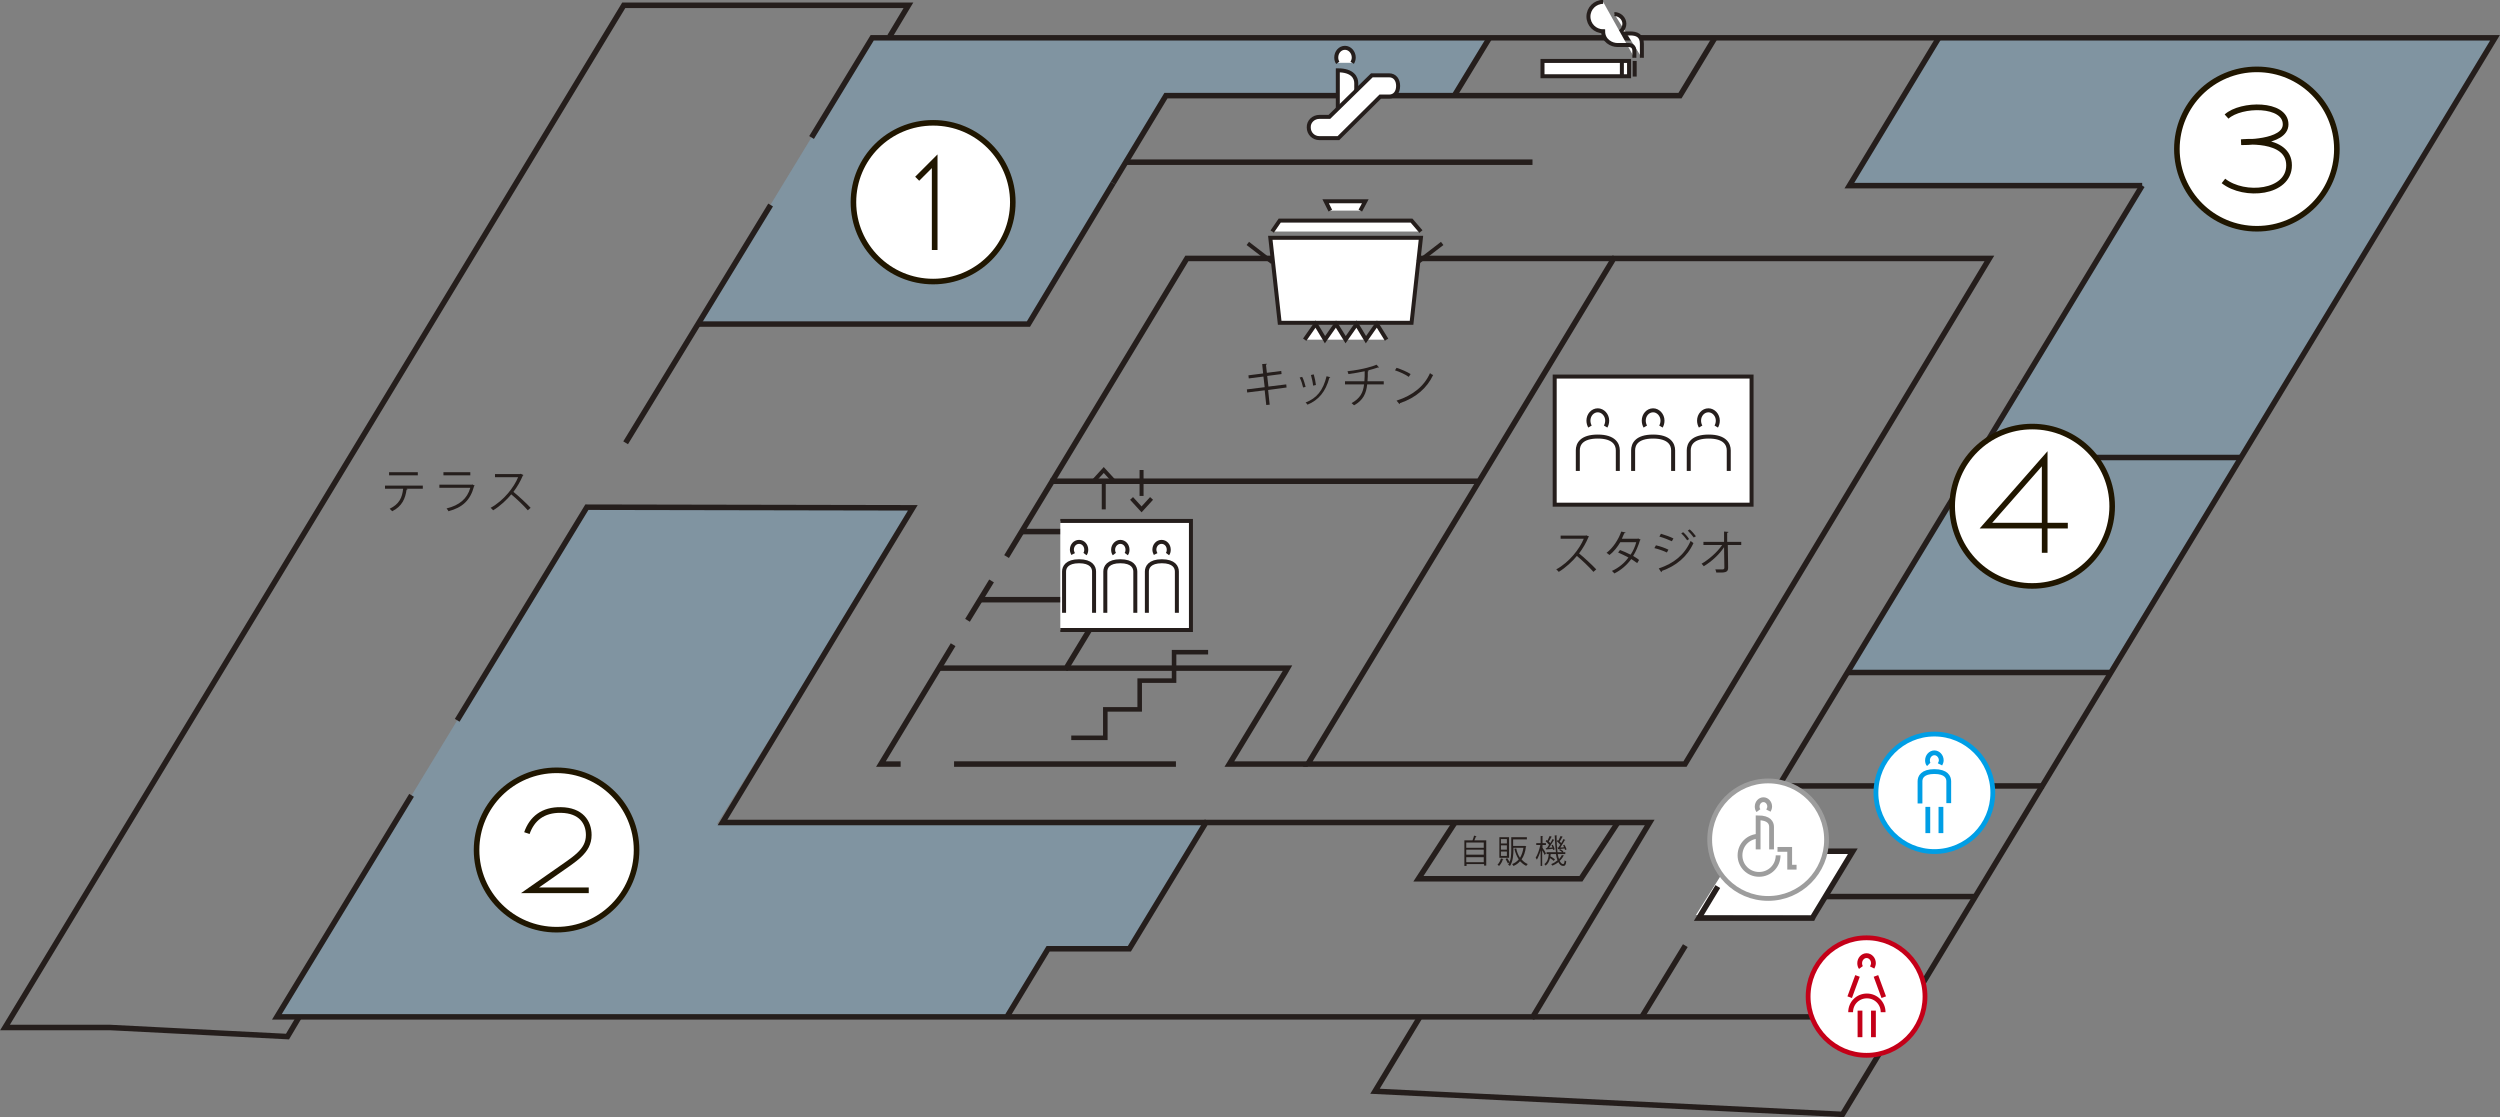 <?xml version="1.0" encoding="utf-8"?>
<!-- Generator: Adobe Illustrator 22.1.0, SVG Export Plug-In . SVG Version: 6.00 Build 0)  -->
<svg version="1.1" id="レイヤー_2" xmlns="http://www.w3.org/2000/svg" xmlns:xlink="http://www.w3.org/1999/xlink" x="0px"
	 y="0px" viewBox="0 0 800 357.5" style="enable-background:new 0 0 800 357.5;" xml:space="preserve">
<rect x="0" y="0" width="800" height="357.5" fill="#808080" stroke="none"/>
<style type="text/css">
	.st0{opacity:0.3;fill-rule:evenodd;clip-rule:evenodd;fill:#80C1EE;}
	.st1{fill-rule:evenodd;clip-rule:evenodd;fill:#FFFFFF;}
	.st2{fill:#251E1C;}
	.st3{fill:none;stroke:#251E1C;stroke-width:1.067;stroke-miterlimit:10;}
	.st4{fill:none;stroke:#251E1C;stroke-width:1.762;stroke-miterlimit:10;}
	.st5{fill-rule:evenodd;clip-rule:evenodd;fill:#FFFFFF;stroke:#251E1C;stroke-width:1.279;stroke-miterlimit:10;}
	.st6{fill:#FFFFFF;stroke:#251E1C;stroke-width:1.279;stroke-miterlimit:10;}
	.st7{fill-rule:evenodd;clip-rule:evenodd;fill:#FFFFFF;stroke:#C40018;stroke-width:1.534;stroke-miterlimit:10;}
	.st8{fill-rule:evenodd;clip-rule:evenodd;fill:#FFFFFF;stroke:#009EE5;stroke-width:1.534;stroke-miterlimit:10;}
	.st9{fill-rule:evenodd;clip-rule:evenodd;fill:#FFFFFF;stroke:#9D9D9D;stroke-width:1.534;stroke-miterlimit:10;}
	.st10{fill:#FFFFFF;stroke:#9D9D9D;stroke-width:1.534;stroke-miterlimit:10;}
	.st11{fill-rule:evenodd;clip-rule:evenodd;fill:none;stroke:#251E1C;stroke-width:1.279;stroke-miterlimit:10;}
	.st12{fill:none;stroke:#251E1C;stroke-width:1.458;stroke-miterlimit:10;}
	.st13{fill:#FFFFFF;stroke:#201600;stroke-width:1.783;stroke-miterlimit:10;}
	.st14{fill:none;stroke:#201600;stroke-width:1.816;stroke-miterlimit:10;}
	.st15{fill:#FFFFFF;stroke:#201600;stroke-width:1.789;stroke-miterlimit:10;}
	.st16{fill:none;stroke:#201600;stroke-width:1.821;stroke-miterlimit:10;}
</style>
<polygon class="st0" points="279.1,12.1 223.3,103.7 329.1,103.7 373.1,30.6 465.4,30.6 476.4,12.4 "/>
<polygon class="st0" points="187.8,162.3 88.6,325.4 322.2,325.4 335.5,303.1 361.4,303.6 385.9,263.2 229.4,263.7 292.1,162.5 "/>
<polygon class="st1" points="593.3,272.2 580,292.9 542.7,292.8 555.7,272.2 "/>
<polygon class="st0" points="620.4,12.1 591.8,59.4 685.5,59.4 591,215.2 674,216 798.5,12.1 "/>
<g>
	<g>
		<path class="st2" d="M135.2,156.4h-5.1l0.3,0.1c0,0.1-0.1,0.2-0.3,0.2c-0.4,2.8-1.4,5.3-4.6,6.9c-0.2-0.2-0.6-0.6-0.8-0.8
			c3.1-1.5,4-3.6,4.3-6.4h-5.8v-1h12.1V156.4z M133.7,152.1h-9.2v-1h9.2V152.1z"/>
		<path class="st2" d="M151.9,155.4c0,0.1-0.1,0.1-0.2,0.2c-1.2,4.5-3.7,6.8-8.2,8c-0.1-0.3-0.4-0.6-0.6-0.9c4.1-1,6.6-3.1,7.6-6.6
			h-9.9v-1h10.4l0.1-0.1L151.9,155.4z M150.5,152.1h-8.6v-1h8.6V152.1z"/>
		<path class="st2" d="M167.5,152c0,0.1-0.1,0.1-0.2,0.2c-0.8,1.9-1.8,3.6-3,5.2c1.6,1.3,4.1,3.6,5.5,5.1l-0.9,0.8
			c-1.3-1.5-3.7-3.8-5.3-5.1c-1.3,1.6-3.6,3.8-5.8,5.1c-0.2-0.2-0.5-0.6-0.8-0.8c4.2-2.3,7.5-6.6,8.8-9.8h-7.4v-1h8l0.2-0.1
			L167.5,152z"/>
	</g>
</g>
<g>
	<g>
		<path class="st2" d="M405.8,124.8l0.5,4.7l-1.1,0.1l-0.5-4.7l-5.6,0.7l-0.1-1l5.7-0.7l-0.4-3.4l-4.7,0.6l-0.1-1l4.7-0.6l-0.3-3
			l1.5-0.1c0,0.2-0.1,0.3-0.3,0.3l0.3,2.6l4.6-0.6l0.1,1l-4.6,0.6l0.4,3.4l5.7-0.7l0.1,1L405.8,124.8z"/>
		<path class="st2" d="M416.7,120.6c0.5,0.9,0.9,2.4,1.1,3.2L417,124c-0.2-0.9-0.6-2.2-1.1-3.2L416.7,120.6z M425.7,120.7
			c0,0.1-0.2,0.2-0.3,0.2c-1.2,4.4-3.4,7.1-7,8.6c-0.1-0.2-0.4-0.5-0.6-0.7c3.6-1.4,5.6-3.9,6.7-8.4L425.7,120.7z M420.4,119.8
			c0.3,1,0.6,2.5,0.7,3.4l-0.9,0.2c-0.1-1-0.4-2.3-0.7-3.4L420.4,119.8z"/>
		<path class="st2" d="M442.7,123h-5.2c-0.3,2.9-1.3,5.1-4.2,6.7c-0.2-0.2-0.6-0.5-0.8-0.7c2.7-1.5,3.7-3.3,4-6h-6.1v-1h6.2
			c0.1-1,0.1-2,0.1-3.2c-1.5,0.3-3.5,0.7-5.2,0.9c-0.1-0.3-0.2-0.6-0.3-0.9c5.3-0.6,8.4-1.7,9.3-2.1l0.8,0.9c-0.1,0-0.1,0-0.2,0
			c-0.1,0-0.1,0-0.2,0c-0.8,0.3-2.2,0.7-3.4,1l0.5,0c0,0.1-0.1,0.2-0.3,0.3c0,1.1,0,2.2-0.1,3.1h5.2V123z"/>
		<path class="st2" d="M446.9,117.7c1.6,0.5,3.4,1.3,4.5,2l-0.6,0.9c-1.1-0.8-2.9-1.6-4.4-2.1L446.9,117.7z M446.9,128.2
			c5.3-1.7,8.9-4.7,10.7-8.8c0.3,0.3,0.7,0.5,1,0.6c-1.9,4.1-5.5,7.3-10.6,9c0,0.1-0.1,0.3-0.2,0.3L446.9,128.2z"/>
	</g>
</g>
<g>
	<g>
		<path class="st2" d="M508.5,171.7c0,0.1-0.1,0.1-0.2,0.2c-0.8,1.9-1.8,3.6-3,5.2c1.6,1.3,4.1,3.6,5.5,5.1l-0.9,0.8
			c-1.3-1.5-3.7-3.8-5.3-5.1c-1.3,1.6-3.6,3.8-5.8,5.1c-0.2-0.2-0.5-0.6-0.8-0.8c4.2-2.3,7.5-6.6,8.8-9.8h-7.4v-1h8l0.2-0.1
			L508.5,171.7z"/>
		<path class="st2" d="M525,172.7c0,0.1-0.1,0.1-0.2,0.2c-0.6,1.9-1.3,3.6-2.2,5c0.6,0.4,1.4,0.8,1.9,1.3l-0.6,1
			c-0.5-0.4-1.3-0.9-1.9-1.3c-1.4,1.9-3.2,3.5-5.4,4.6c-0.2-0.3-0.6-0.6-0.8-0.8c2.2-1,4-2.5,5.3-4.3c-1.1-0.6-2.2-1.1-3.3-1.6
			l0.6-0.8c1.1,0.4,2.2,0.9,3.4,1.5c0.8-1.2,1.4-2.5,1.8-4h-5.1c-0.9,1.5-2.1,3.1-3.5,4.1c-0.2-0.2-0.6-0.5-0.9-0.7
			c2-1.5,3.8-4.2,4.7-6.8l1.4,0.3c-0.1,0.2-0.2,0.2-0.4,0.2c-0.2,0.5-0.6,1.2-0.8,1.8h5l0.2-0.1L525,172.7z"/>
		<path class="st2" d="M529.9,174.5c1.4,0.3,3,0.9,4,1.4l-0.5,0.9c-1-0.5-2.7-1.1-4-1.4L529.9,174.5z M530.8,181.9
			c4.8-1.6,8.2-4.3,10.2-8.8c0.2,0.2,0.7,0.5,0.9,0.7c-2,4.4-5.6,7.3-10.1,8.9c0,0.1,0,0.3-0.2,0.4L530.8,181.9z M531.5,170.8
			c1.4,0.4,3,1,4,1.5l-0.5,0.9c-1.1-0.5-2.6-1.1-4-1.5L531.5,170.8z M538.6,170.3c0.6,0.5,1.5,1.5,1.9,2.2l-0.6,0.4
			c-0.4-0.6-1.3-1.7-1.9-2.2L538.6,170.3z M540.7,169.4c0.6,0.5,1.5,1.5,2,2.2L542,172c-0.5-0.7-1.3-1.6-1.9-2.2L540.7,169.4z"/>
		<path class="st2" d="M557.4,174.4h-4.5l0.1,7.3c0,1.5-1,1.6-3.8,1.5c0-0.3-0.2-0.7-0.3-1c1,0,2.2,0,2.4,0c0.4,0,0.5-0.3,0.5-0.6
			l-0.1-6.5c-1.5,2.3-4,4.6-6.5,6.1c-0.2-0.3-0.5-0.6-0.7-0.8c2.4-1.4,5-3.7,6.6-6h-6v-1h6.6l0-3.3l1.4,0.1c0,0.2-0.2,0.3-0.4,0.3
			l0,2.9h4.5V174.4z"/>
	</g>
</g>
<g>
	<g>
		<path class="st2" d="M472.5,267.6c0,0.1-0.1,0.1-0.2,0.1c-0.1,0.3-0.3,0.8-0.5,1.2h3.8v8.1h-0.7v-0.5h-5.6v0.6h-0.7v-8.2h2.6
			c0.2-0.5,0.4-1,0.5-1.5L472.5,267.6z M474.8,269.6h-5.6v1.7h5.6V269.6z M474.8,271.9h-5.6v1.6h5.6V271.9z M469.2,275.9h5.6v-1.6
			h-5.6V275.9z"/>
		<path class="st2" d="M481.1,274.9c0,0.1-0.1,0.1-0.2,0.1c-0.2,0.8-0.7,1.6-1.2,2.1c-0.1-0.1-0.4-0.3-0.5-0.4
			c0.5-0.5,0.9-1.2,1.1-2L481.1,274.9z M482.9,267.9v6.6h-3.1v-6.6H482.9z M482.2,269.9v-1.4h-1.9v1.4H482.2z M482.2,271.9v-1.4
			h-1.9v1.4H482.2z M482.2,273.9v-1.4h-1.9v1.4H482.2z M482.5,276.3c-0.1-0.4-0.5-0.9-0.7-1.4l0.5-0.3c0.3,0.4,0.6,1,0.8,1.3
			L482.5,276.3z M488,270.7l0.4,0.1c0,0.1,0,0.1-0.1,0.1c-0.2,1.8-0.7,3.1-1.4,4.1c0.5,0.6,1.2,1.2,2,1.5c-0.2,0.1-0.4,0.4-0.5,0.6
			c-0.8-0.4-1.4-0.9-2-1.5c-0.6,0.7-1.3,1.2-2.1,1.5c-0.1-0.2-0.3-0.4-0.4-0.6c0.8-0.3,1.5-0.8,2.1-1.5c-0.6-0.9-1.1-2.1-1.4-3.4
			l0.6-0.1c0.2,1.1,0.6,2.1,1.2,3c0.5-0.8,0.9-1.9,1.1-3.2h-3.2v0.4c0,1.6-0.1,3.9-1.1,5.4c-0.1-0.1-0.4-0.3-0.6-0.4
			c1-1.4,1-3.4,1-5v-3.8h5v0.7h-4.4v2.1h3.5L488,270.7z"/>
		<path class="st2" d="M493.6,271.3c0.3,0.4,1,1.5,1.1,1.8l-0.4,0.5c-0.1-0.3-0.5-1-0.8-1.5v5H493v-5c-0.3,1.2-0.8,2.3-1.2,3
			c-0.1-0.2-0.2-0.4-0.4-0.6c0.6-0.9,1.2-2.6,1.5-4.1h-1.3v-0.6h1.4v-2.3l0.8,0.1c0,0.1-0.1,0.1-0.2,0.1v2.1h1.1v0.6h-1.1V271.3z
			 M498.5,273.4c0.1,0.6,0.2,1.1,0.4,1.5c0.4-0.4,0.7-0.9,0.9-1.3l0.7,0.2c0,0.1-0.1,0.1-0.2,0.1c-0.3,0.6-0.7,1.1-1.2,1.6
			c0.3,0.6,0.7,1,1.1,1c0.3,0,0.4-0.3,0.5-1.2c0.1,0.1,0.3,0.3,0.5,0.3c-0.1,1.2-0.4,1.5-1,1.5c-0.6,0-1.1-0.4-1.5-1.2
			c-0.5,0.4-1.2,0.8-1.9,1.1c-0.1-0.1-0.3-0.3-0.4-0.5c0.8-0.3,1.4-0.7,2-1.2c-0.2-0.5-0.4-1.2-0.5-2h-1.7c0,0.2,0,0.4-0.1,0.7
			c0.5,0.3,1.2,0.7,1.5,1l-0.4,0.5c-0.3-0.3-0.7-0.6-1.2-0.9c-0.2,0.9-0.6,1.8-1.4,2.4c-0.1-0.1-0.3-0.4-0.4-0.5
			c1-0.7,1.3-1.9,1.4-3.2h-0.7v-0.6h3c-0.2-1.5-0.3-3.4-0.4-5.4l0.8,0.1c0,0.1-0.1,0.1-0.2,0.1c0,1.9,0.1,3.7,0.3,5.2h1.5
			c-0.3-0.2-0.6-0.5-1-0.7l0.3-0.3c0.4,0.2,0.9,0.5,1.1,0.8l-0.2,0.2h0.8v0.6H498.5z M494.6,271.4l0.4,0c0.2-0.3,0.5-0.7,0.7-1.1
			c-0.3-0.3-0.7-0.8-1.1-1.1l0.3-0.4c0.1,0.1,0.2,0.1,0.3,0.2c0.2-0.5,0.5-1.1,0.7-1.5l0.7,0.3c0,0.1-0.1,0.1-0.2,0.1
			c-0.2,0.4-0.5,1-0.8,1.4c0.2,0.2,0.4,0.3,0.5,0.5c0.3-0.4,0.5-0.9,0.7-1.3l0.6,0.3c0,0.1-0.1,0.1-0.2,0.1c-0.4,0.7-1,1.6-1.5,2.4
			l1.1-0.1c-0.1-0.2-0.2-0.5-0.3-0.7l0.4-0.2c0.3,0.5,0.5,1.1,0.6,1.5l-0.5,0.2c0-0.1-0.1-0.2-0.1-0.4c-0.7,0.1-1.4,0.2-1.9,0.2
			c0,0.1-0.1,0.1-0.1,0.1L494.6,271.4z M498.6,271.3c0.2-0.3,0.4-0.6,0.7-1c-0.3-0.3-0.7-0.8-1.1-1.1l0.3-0.4l0.2,0.2
			c0.2-0.5,0.5-1.1,0.7-1.5l0.7,0.3c0,0.1-0.1,0.1-0.2,0.1c-0.2,0.4-0.5,1-0.8,1.4c0.2,0.2,0.4,0.4,0.5,0.5c0.3-0.4,0.5-0.9,0.7-1.3
			l0.6,0.3c0,0.1-0.1,0.1-0.2,0.1c-0.4,0.7-0.9,1.6-1.4,2.3c0.4,0,0.8,0,1.2-0.1c-0.1-0.2-0.2-0.4-0.3-0.6l0.4-0.2
			c0.3,0.5,0.6,1.1,0.7,1.5l-0.5,0.2c0-0.1-0.1-0.3-0.1-0.5c-0.8,0.1-1.5,0.2-2,0.2c0,0.1-0.1,0.1-0.1,0.1l-0.2-0.7L498.6,271.3z"/>
	</g>
</g>
<path class="st3" d="M472.9,154.7"/>
<path class="st3" d="M485.9,133.2"/>
<polyline class="st4" points="259.7,44 279.1,12.1 798.4,12.1 608.8,325.4 503.9,325.4 490.5,325.4 "/>
<path class="st4" d="M160.5,65.6"/>
<line class="st4" x1="200.2" y1="141.7" x2="246.6" y2="65.6"/>
<polyline class="st4" points="223.3,103.7 329.1,103.7 356.2,58.6 "/>
<polyline class="st4" points="356.2,58.6 373.1,30.6 537.6,30.6 548.6,12.4 "/>
<line class="st4" x1="465.2" y1="30.9" x2="476.7" y2="12"/>
<polyline class="st4" points="620.4,12.1 591.8,59.4 685.5,59.4 "/>
<line class="st4" x1="645.9" y1="124.8" x2="685.5" y2="59.4"/>
<polyline class="st4" points="549.7,283.7 543.6,293.8 578.9,293.8 580,293.8 580.3,293.2 592.9,272.4 556.5,272.4 554.9,275 "/>
<line class="st4" x1="584.3" y1="286.9" x2="631.8" y2="286.9"/>
<line class="st4" x1="525.5" y1="325.2" x2="539.3" y2="302.6"/>
<polyline class="st4" points="322.2,325.4 335.4,303.6 361.4,303.6 385.9,263.2 527.9,263.2 490.5,325.4 88.6,325.4 131.7,254.5 "/>
<polyline class="st4" points="385.9,263.2 231.2,263.2 247.9,235.6 269,200.6 292.1,162.5 187.8,162.3 146.3,230.5 "/>
<line class="st4" x1="317.3" y1="185.9" x2="309.6" y2="198.5"/>
<polyline class="st4" points="438.4,154 336.7,154 322.1,178.1 "/>
<polyline class="st4" points="438.4,154 473.3,154 470.1,159.3 418.5,244.5 539.2,244.5 636.6,82.7 556,82.7 533.2,82.7 516.4,82.7 
	473.3,154 "/>
<line class="st4" x1="376.3" y1="244.5" x2="305.3" y2="244.5"/>
<polyline class="st4" points="284.7,11.7 290.7,1.7 199.6,1.7 1.6,328.8 35.2,328.8 92,331.7 95.8,325.3 "/>
<line class="st4" x1="569.3" y1="251.5" x2="654.1" y2="251.5"/>
<line class="st4" x1="359.9" y1="51.9" x2="490.4" y2="51.9"/>
<line class="st4" x1="313.6" y1="191.9" x2="354.5" y2="191.9"/>
<polyline class="st4" points="645.9,124.8 595.4,208.2 561.8,263.7 "/>
<path class="st4" d="M729.6,124.8"/>
<polyline class="st4" points="454.2,325.7 440,349.2 589.6,356.6 608.3,325.7 "/>
<polyline class="st4" points="341.2,213.8 412,213.8 411.2,215.2 393.4,244.5 418.5,244.5 "/>
<path class="st4" d="M411.5,215.2"/>
<path class="st4" d="M246.3,66.2"/>
<polyline class="st4" points="336.7,154 379.8,82.7 482.2,82.7 516.4,82.7 "/>
<polyline class="st4" points="300.5,213.8 341.2,213.8 367.7,170.1 327,170.1 "/>
<polyline class="st4" points="288.2,244.5 285,244.5 281.9,244.5 305,206.3 "/>
<path class="st4" d="M299.7,215.2"/>
<line class="st4" x1="633" y1="146.4" x2="717.1" y2="146.4"/>
<line class="st4" x1="591" y1="215.2" x2="675.1" y2="215.2"/>
<polyline class="st4" points="465.6,263.2 453.9,281.2 505.9,281.2 517.7,263.2 "/>
<g>
	<path class="st5" d="M434,29v-2.4c0-1.7-1.1-4.1-5.9-4.1v12.3"/>
	<path class="st5" d="M432.7,20.1c0.3-0.5,0.5-1.1,0.5-1.7c0-1.7-1.3-3.1-2.8-3.1c-1.6,0-2.8,1.4-2.8,3.1c0,0.7,0.2,1.3,0.5,1.7"/>
	<path class="st5" d="M422.2,37.4h3.2l13.6-13.3h5.5l0,0c1.9,0,2.9,1.5,2.9,3.4c0,1.9-1,3.4-2.9,3.4l0,0h-2.8l-13.4,13.3h-6.1
		c-1.9,0-3.4-1.5-3.4-3.4C418.7,38.9,420.3,37.4,422.2,37.4"/>
</g>
<g>
	<rect x="493.6" y="19.5" class="st6" width="27.7" height="4.9"/>
	<line class="st6" x1="519" y1="19.5" x2="519" y2="24.5"/>
	<line class="st6" x1="523.1" y1="19.5" x2="523.1" y2="24.5"/>
	<path class="st6" d="M523.1,16.5"/>
	<path class="st6" d="M516.6,4.5c1.7,0,3.2,1.4,3.2,3.1c0,1.7-1.4,3.1-3.1,3.1h4.9c2.1,0,3.8,0.6,3.8,3.3v4.5"/>
	<path class="st6" d="M513,0.6c-2.6,0-4.7,2.1-4.7,4.7s2.1,4.7,4.7,4.7l0,0c0,3.1,2.8,4.4,4.5,4.4c0,0,2.2,0,3.5,0s2,0.6,2,2v2.1"/>
</g>
<g>
	<ellipse class="st7" cx="597.3" cy="318.9" rx="18.7" ry="18.8"/>
	<g>
		<g>
			<path class="st7" d="M602.6,323.9c0-2.9-2.3-5.2-5.2-5.2c-2.9,0-5.2,2.3-5.2,5.2"/>
			<line class="st7" x1="595.2" y1="323.4" x2="595.2" y2="331.9"/>
			<line class="st7" x1="599.5" y1="323.4" x2="599.5" y2="331.9"/>
			<line class="st7" x1="594.4" y1="312.3" x2="591.9" y2="319.1"/>
			<line class="st7" x1="600.3" y1="312.3" x2="602.8" y2="319.1"/>
			<path class="st7" d="M599.1,309.6c0.2-0.4,0.4-0.9,0.4-1.4c0-1.3-1-2.4-2.2-2.4c-1.2,0-2.2,1.1-2.2,2.4c0,0.5,0.1,1,0.4,1.4"/>
		</g>
	</g>
</g>
<g>
	<ellipse class="st8" cx="619" cy="253.7" rx="18.7" ry="18.8"/>
	<g>
		<path class="st8" d="M623.6,257V250c0-1.3-0.8-3.1-4.6-3.1c-3.8,0-4.6,1.8-4.6,3.1v7.1"/>
		<line class="st8" x1="616.9" y1="258.2" x2="616.9" y2="266.6"/>
		<line class="st8" x1="621.1" y1="258.2" x2="621.1" y2="266.6"/>
		<path class="st8" d="M620.8,244.6c0.2-0.4,0.4-0.8,0.4-1.3c0-1.3-1-2.4-2.2-2.4c-1.2,0-2.2,1.1-2.2,2.4c0,0.5,0.1,1,0.4,1.3"/>
	</g>
</g>
<g>
	<ellipse class="st9" cx="565.8" cy="268.7" rx="18.7" ry="18.8"/>
	<g>
		<polyline class="st9" points="568.8,271.8 572.7,271.8 572.7,277.5 574.9,277.5 		"/>
		<path class="st10" d="M562.9,267.6c-3.4,0-6.1,2.7-6.1,6.1c0,3.4,2.7,6.1,6.1,6.1c3.4,0,6.1-2.7,6.1-6.1"/>
		<path class="st9" d="M565.9,259.4c0.2-0.4,0.4-0.8,0.4-1.3c0-1.2-0.9-2.2-2-2.2c-1.1,0-2,1-2,2.2c0,0.5,0.1,0.9,0.4,1.3"/>
		<path class="st9" d="M566.9,271.8v-7.2c0-1.3-0.8-2.9-4.3-2.9v10.1"/>
	</g>
</g>
<g>
	<line class="st5" x1="353.2" y1="154.6" x2="353.2" y2="163"/>
	<polyline class="st11" points="356.4,153.9 353.2,150.4 350,153.9 	"/>
	<line class="st5" x1="365.3" y1="158.7" x2="365.3" y2="150.4"/>
	<polyline class="st11" points="362.1,159.5 365.3,163 368.5,159.5 	"/>
	<polyline class="st5" points="339.3,201.6 381.1,201.6 381.1,166.7 339.3,166.7 	"/>
	<path class="st5" d="M350.1,196.1v-13.2c0-1.4-0.9-3.3-4.8-3.3c-3.9,0-4.8,1.9-4.8,3.3v13.2"/>
	<path class="st5" d="M347.2,177.3c0.3-0.4,0.4-0.9,0.4-1.4c0-1.4-1-2.5-2.3-2.5c-1.3,0-2.3,1.1-2.3,2.5c0,0.5,0.2,1,0.4,1.4"/>
	<path class="st5" d="M363.3,196.1v-13.2c0-1.4-0.9-3.3-4.8-3.3c-3.9,0-4.8,1.9-4.8,3.3v13.2"/>
	<path class="st5" d="M360.4,177.3c0.3-0.4,0.4-0.9,0.4-1.4c0-1.4-1-2.5-2.3-2.5c-1.2,0-2.3,1.1-2.3,2.5c0,0.5,0.1,1,0.4,1.4"/>
	<path class="st5" d="M376.6,196.1v-13.2c0-1.4-0.9-3.3-4.8-3.3c-3.9,0-4.8,1.9-4.8,3.3v13.2"/>
	<path class="st5" d="M373.6,177.3c0.3-0.4,0.4-0.9,0.4-1.4c0-1.4-1-2.5-2.3-2.5s-2.3,1.1-2.3,2.5c0,0.5,0.2,1,0.4,1.4"/>
</g>
<g>
	<polygon class="st6" points="451.7,103.3 409.5,103.3 406.5,76.1 454.7,76.1 	"/>
	<polyline class="st6" points="407.1,74.1 409.5,70.6 451.7,70.6 454.7,74.1 	"/>
	<polyline class="st6" points="425.7,67.4 424.2,64.4 436.9,64.4 435.3,67.4 	"/>
	<line class="st6" x1="399.3" y1="77.9" x2="407.1" y2="83.9"/>
	<line class="st6" x1="461.5" y1="77.9" x2="453.7" y2="83.9"/>
	<polyline class="st6" points="443.7,108.7 440.6,103.7 437.1,108.7 434.1,103.7 430.6,108.7 427.5,103.7 424,108.7 421,103.7 
		417.5,108.7 	"/>
</g>
<g>
	<rect x="497.5" y="120.5" class="st5" width="63" height="41"/>
	<g>
		<path class="st5" d="M517.7,150.7v-6.6c0-1.9-1.2-4.4-6.4-4.4c-5.3,0-6.4,2.5-6.4,4.4v6.6"/>
		<path class="st5" d="M513.8,136.5c0.3-0.5,0.5-1.2,0.5-1.9c0-1.8-1.4-3.3-3-3.3c-1.7,0-3,1.5-3,3.3c0,0.7,0.2,1.4,0.5,1.9"/>
		<path class="st5" d="M535.4,150.7v-6.6c0-1.9-1.2-4.4-6.4-4.4c-5.3,0-6.4,2.5-6.4,4.4v6.6"/>
		<path class="st5" d="M531.5,136.5c0.3-0.5,0.5-1.2,0.5-1.9c0-1.8-1.4-3.3-3-3.3c-1.7,0-3,1.5-3,3.3c0,0.7,0.2,1.4,0.5,1.9"/>
		<path class="st5" d="M553.2,150.7v-6.6c0-1.9-1.2-4.4-6.4-4.4c-5.3,0-6.4,2.5-6.4,4.4v6.6"/>
		<path class="st5" d="M549.2,136.5c0.3-0.5,0.5-1.2,0.5-1.9c0-1.8-1.4-3.3-3-3.3c-1.7,0-3,1.5-3,3.3c0,0.7,0.2,1.4,0.5,1.9"/>
	</g>
</g>
<polyline class="st12" points="386.6,208.7 375.7,208.7 375.7,217.8 364.7,217.8 364.7,227 353.7,227 353.7,236.1 342.8,236.1 "/>
<g>
	<ellipse class="st13" cx="298.6" cy="64.7" rx="25.5" ry="25.4"/>
	<polyline class="st14" points="293.5,57.2 299.1,51.6 299.1,80 	"/>
</g>
<g>
	<ellipse class="st15" cx="178.1" cy="272" rx="25.6" ry="25.5"/>
	<path class="st16" d="M168.6,266.6c1.6-4.6,5.1-7.5,10.9-7.4c6.4,0.1,8.9,3.9,8.9,8c0,5.3-4.6,7.7-10.5,11.9l-8.3,5.8h18.8"/>
</g>
<g>
	<ellipse class="st15" cx="722.2" cy="47.7" rx="25.6" ry="25.5"/>
	<path class="st16" d="M712.5,37.3c4.6-4.2,18.9-4.4,18.9,2.5c0,6.1-14.2,5.7-14.2,5.7s15.3-1.8,15.3,7.4c0,8.9-14.3,10.3-21,5"/>
</g>
<g>
	<ellipse class="st15" cx="650.3" cy="162" rx="25.6" ry="25.5"/>
	<polyline class="st16" points="661.7,168.2 635.5,168.2 654.3,146.8 654.3,176.9 	"/>
</g>
</svg>
